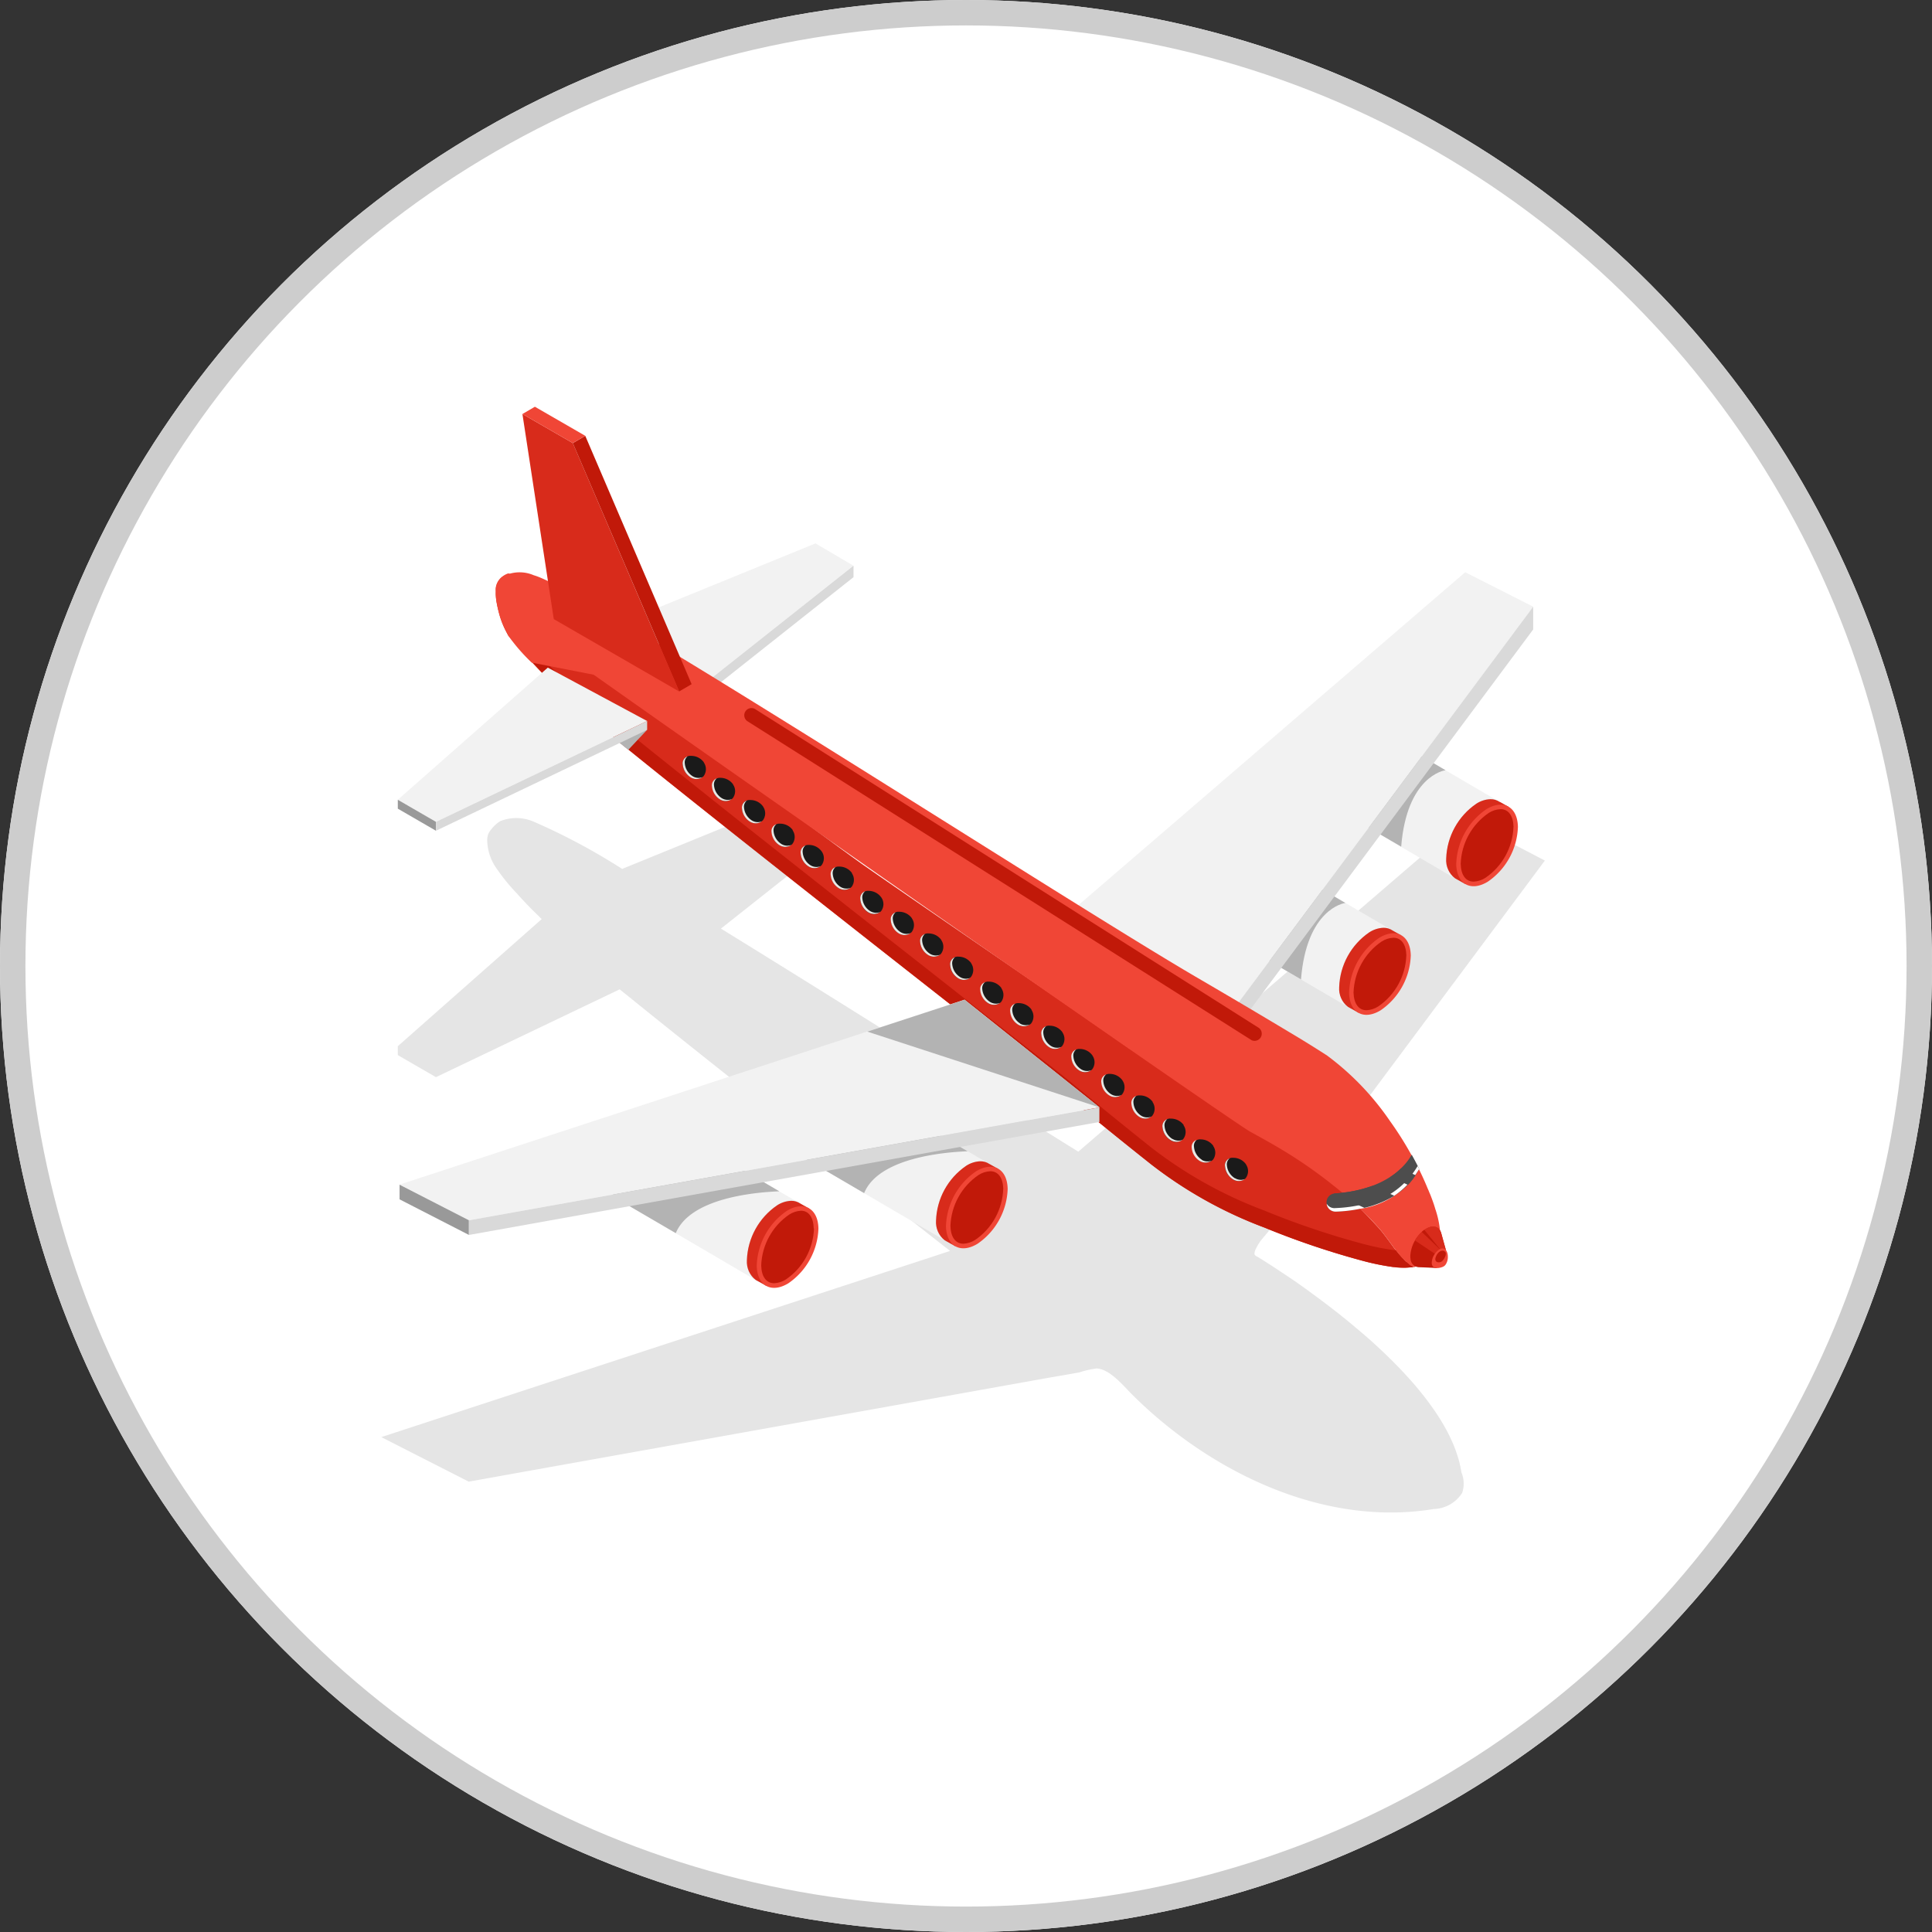 <svg xmlns="http://www.w3.org/2000/svg" xmlns:xlink="http://www.w3.org/1999/xlink" viewBox="0 0 76 76"><rect x="0" y="0" width="76" height="76" fill="#333333" stroke="none"/><defs><clipPath id="F"><path d="M.83.26a.463.463 0 0 1-.01.544.411.411 0 0 1-.509.044.666.666 0 0 1-.3-.51.3.3 0 0 1 .33-.337.615.615 0 0 1 .5.26" fill="none" data-name="Path 44292"/></clipPath><clipPath id="c"><path d="m2.102.108 5.407 3.164-.1.183a1.306 1.306 0 0 1 .05.377A2.721 2.721 0 0 1 6.28 5.99a1.277 1.277 0 0 1-.356.152l-.1.176L.34 3.11a.9.9 0 0 1-.344-.775A2.722 2.722 0 0 1 1.183.177 1.093 1.093 0 0 1 1.74 0a.613.613 0 0 1 .36.108" fill="none" data-name="Path 44239"/></clipPath><clipPath id="d"><path d="M0 0h45.78v43.481H0z" fill="none" data-name="Rectangle 19496"/></clipPath><clipPath id="e"><path d="M0 0h4.569v4.505H0z" fill="none" data-name="Rectangle 19495"/></clipPath><clipPath id="f"><path d="m2.102.108.338.19-.1.183a1.323 1.323 0 0 1 .06.376 2.722 2.722 0 0 1-1.188 2.158 1.273 1.273 0 0 1-.355.15l-.1.178-.415-.234a.893.893 0 0 1-.344-.775A2.722 2.722 0 0 1 1.184.177 1.1 1.1 0 0 1 1.741 0a.618.618 0 0 1 .36.108" fill="#d82b1b" data-name="Path 44242"/></clipPath><clipPath id="g"><path d="M0 0h45.78v43.481H0z" fill="#f04636" data-name="Rectangle 19498"/></clipPath><clipPath id="h"><path d="M2.078.7a2.532 2.532 0 0 1-1.1 2 .933.933 0 0 1-.466.152c-.31 0-.5-.26-.51-.7a2.532 2.532 0 0 1 1.1-2A.937.937 0 0 1 1.57 0c.31 0 .5.262.51.7" fill="#c11909" data-name="Path 44244"/></clipPath><clipPath id="i"><path d="m2.102.109 5.407 3.163-.1.183a1.327 1.327 0 0 1 .05.377 2.723 2.723 0 0 1-1.18 2.162 1.3 1.3 0 0 1-.356.152l-.1.176L.347 3.11a.894.894 0 0 1-.344-.775A2.723 2.723 0 0 1 1.19.177 1.093 1.093 0 0 1 1.745 0a.618.618 0 0 1 .36.109" fill="none" data-name="Path 44245"/></clipPath><clipPath id="aj"><path d="M0 0h2.377v.868H0z" fill="none" data-name="Rectangle 19560"/></clipPath><clipPath id="k"><path d="m2.107.108.338.19-.1.183a1.311 1.311 0 0 1 .058.377 2.722 2.722 0 0 1-1.196 2.158 1.3 1.3 0 0 1-.356.15l-.1.178-.415-.234a.894.894 0 0 1-.344-.775A2.721 2.721 0 0 1 1.178.177 1.093 1.093 0 0 1 1.734 0a.621.621 0 0 1 .36.108" fill="#d82b1b" data-name="Path 44248"/></clipPath><clipPath id="l"><path d="M2.078.699a2.532 2.532 0 0 1-1.1 2 .936.936 0 0 1-.466.152c-.31 0-.5-.262-.51-.7a2.529 2.529 0 0 1 1.1-2A.93.93 0 0 1 1.57 0c.311 0 .5.262.51.7" fill="#c11909" data-name="Path 44250"/></clipPath><clipPath id="m"><path d="m2.102.109 5.407 3.16-.1.183a1.3 1.3 0 0 1 .05.377 2.721 2.721 0 0 1-1.18 2.158 1.256 1.256 0 0 1-.356.152l-.1.177L.344 3.11A.9.9 0 0 1 0 2.335 2.722 2.722 0 0 1 1.186.178 1.091 1.091 0 0 1 1.742 0a.618.618 0 0 1 .36.109" fill="none" data-name="Path 44253"/></clipPath><clipPath id="ai"><path d="M0 0h.984v.645H0z" fill="none" data-name="Rectangle 19559"/></clipPath><clipPath id="o"><path d="M0 0h6.646v3.834H0z" fill="none" data-name="Rectangle 19508"/></clipPath><clipPath id="p"><path d="m2.102.108.338.19-.1.183a1.308 1.308 0 0 1 .058.377 2.721 2.721 0 0 1-1.186 2.158 1.277 1.277 0 0 1-.356.152l-.1.176L.34 3.11a.9.9 0 0 1-.344-.775A2.721 2.721 0 0 1 1.182.177 1.094 1.094 0 0 1 1.738 0a.616.616 0 0 1 .36.108" fill="#d82b1b" data-name="Path 44256"/></clipPath><clipPath id="q"><path d="M2.078.7a2.532 2.532 0 0 1-1.1 2 .936.936 0 0 1-.466.152c-.31 0-.5-.262-.51-.7a2.531 2.531 0 0 1 1.1-2A.932.932 0 0 1 1.57 0c.311 0 .5.262.51.7" fill="#c11909" data-name="Path 44258"/></clipPath><clipPath id="r"><path d="M2.102.108 7.51 3.272l-.1.183a1.31 1.31 0 0 1 .057.377A2.72 2.72 0 0 1 6.281 5.99a1.275 1.275 0 0 1-.356.151l-.1.177L.348 3.11a.9.9 0 0 1-.344-.775A2.72 2.72 0 0 1 1.19.178 1.092 1.092 0 0 1 1.747 0a.615.615 0 0 1 .36.108" fill="none" data-name="Path 44259"/></clipPath><clipPath id="ah"><path d="M0 0h9.131v4.232H0z" fill="none" data-name="Rectangle 19558"/></clipPath><clipPath id="t"><path d="m2.106.108.337.19-.1.183a1.309 1.309 0 0 1 .058.377 2.722 2.722 0 0 1-1.186 2.157 1.282 1.282 0 0 1-.355.152l-.1.177-.415-.234A.9.9 0 0 1 0 2.335 2.722 2.722 0 0 1 1.188.177 1.092 1.092 0 0 1 1.744 0a.616.616 0 0 1 .36.108" fill="#d82b1b" data-name="Path 44262"/></clipPath><clipPath id="u"><path d="M2.078.698a2.531 2.531 0 0 1-1.1 2 .932.932 0 0 1-.466.152c-.31 0-.5-.26-.51-.7a2.532 2.532 0 0 1 1.1-2 .936.936 0 0 1 .467-.152c.3 0 .49.261.498.7" fill="#c11909" data-name="Path 44264"/></clipPath><clipPath id="v"><path d="M0 0h1.225v.786H0z" fill="none" data-name="Rectangle 19519"/></clipPath><clipPath id="w"><path d="M.828.26a.461.461 0 0 1-.01.543.409.409 0 0 1-.507.044.663.663 0 0 1-.31-.51A.3.3 0 0 1 .34 0a.615.615 0 0 1 .5.26" fill="none" data-name="Path 44282"/></clipPath><clipPath id="af"><path d="M.83.26a.462.462 0 0 1-.011.544.41.41 0 0 1-.507.043.664.664 0 0 1-.31-.509A.3.3 0 0 1 .335 0a.615.615 0 0 1 .5.26" fill="none" data-name="Path 44318"/></clipPath><clipPath id="x"><path d="M.83.26a.463.463 0 0 1-.01.544.41.41 0 0 1-.509.044.666.666 0 0 1-.3-.51.3.3 0 0 1 .33-.337.615.615 0 0 1 .5.26" fill="none" data-name="Path 44284"/></clipPath><clipPath id="ad"><path d="M.83.26a.463.463 0 0 1-.01.544.411.411 0 0 1-.509.044.665.665 0 0 1-.3-.508.3.3 0 0 1 .328-.339.615.615 0 0 1 .5.26" fill="none" data-name="Path 44316"/></clipPath><clipPath id="z"><path d="M.83.26a.464.464 0 0 1-.01.543.41.41 0 0 1-.509.043.666.666 0 0 1-.3-.509A.3.3 0 0 1 .333 0a.616.616 0 0 1 .5.26" fill="none" data-name="Path 44286"/></clipPath><clipPath id="ab"><path d="M.828.26a.461.461 0 0 1-.01.544.41.41 0 0 1-.507.044A.664.664 0 0 1 0 .34.3.3 0 0 1 .335.001a.614.614 0 0 1 .5.26" fill="none" data-name="Path 44314"/></clipPath><clipPath id="B"><path d="M.83.26a.463.463 0 0 1-.01.544.41.41 0 0 1-.509.043.665.665 0 0 1-.3-.509A.3.3 0 0 1 .333 0a.615.615 0 0 1 .5.26" fill="none" data-name="Path 44288"/></clipPath><clipPath id="Z"><path d="M.828.26a.462.462 0 0 1-.01.543.41.41 0 0 1-.507.044.665.665 0 0 1-.3-.509A.3.3 0 0 1 .333 0a.615.615 0 0 1 .5.26" fill="none" data-name="Path 44312"/></clipPath><clipPath id="D"><path d="M.83.26a.464.464 0 0 1-.01.543.409.409 0 0 1-.508.044.666.666 0 0 1-.31-.509A.3.3 0 0 1 .335 0a.615.615 0 0 1 .5.26" fill="none" data-name="Path 44290"/></clipPath><clipPath id="X"><path d="M.83.257A.463.463 0 0 1 .82.8a.411.411 0 0 1-.51.045.664.664 0 0 1-.31-.51.3.3 0 0 1 .334-.337.616.616 0 0 1 .5.26" fill="none" data-name="Path 44310"/></clipPath><clipPath id="V"><path d="M.828.26a.462.462 0 0 1-.01.544.41.41 0 0 1-.507.044.662.662 0 0 1-.3-.51.3.3 0 0 1 .33-.337.616.616 0 0 1 .5.26" fill="none" data-name="Path 44308"/></clipPath><clipPath id="T"><path d="M.83.26a.463.463 0 0 1-.01.544.41.41 0 0 1-.508.044.664.664 0 0 1-.31-.51.3.3 0 0 1 .333-.337.614.614 0 0 1 .495.26" fill="none" data-name="Path 44306"/></clipPath><clipPath id="H"><path d="M.83.26a.462.462 0 0 1-.01.544.41.41 0 0 1-.509.044.666.666 0 0 1-.3-.508.3.3 0 0 1 .328-.339.615.615 0 0 1 .5.26" fill="none" data-name="Path 44294"/></clipPath><clipPath id="R"><path d="M.83.26a.463.463 0 0 1-.01.544.41.41 0 0 1-.509.044.665.665 0 0 1-.3-.51.3.3 0 0 1 .33-.337.616.616 0 0 1 .5.26" fill="none" data-name="Path 44304"/></clipPath><clipPath id="J"><path d="M.824.26a.463.463 0 0 1-.01.544.41.41 0 0 1-.507.043.663.663 0 0 1-.31-.509A.3.3 0 0 1 .33 0a.616.616 0 0 1 .5.26" fill="none" data-name="Path 44296"/></clipPath><clipPath id="P"><path d="M.83.263a.462.462 0 0 1-.01.543.41.41 0 0 1-.51.044.664.664 0 0 1-.308-.51.3.3 0 0 1 .332-.336.614.614 0 0 1 .495.26" fill="none" data-name="Path 44302"/></clipPath><clipPath id="L"><path d="M.83.26a.462.462 0 0 1-.01.543.409.409 0 0 1-.508.044.664.664 0 0 1-.31-.51A.3.3 0 0 1 .335 0a.615.615 0 0 1 .5.26" fill="none" data-name="Path 44298"/></clipPath><clipPath id="N"><path d="M.83.26a.462.462 0 0 1-.011.544.41.41 0 0 1-.507.044.666.666 0 0 1-.31-.51.3.3 0 0 1 .333-.337.615.615 0 0 1 .5.26" fill="none" data-name="Path 44300"/></clipPath><clipPath id="ak"><path d="M0 0h7.218v4.641H0z" fill="#f04636" data-name="Rectangle 19561"/></clipPath><linearGradient xlink:href="#a" id="M" x1="-17.801" x2="-17.459" y1="-16.368" y2="-16.368"/><linearGradient xlink:href="#a" id="K" x1="-16.901" x2="-16.559" y1="-15.671" y2="-15.671"/><linearGradient xlink:href="#a" id="Q" x1="-19.59" x2="-19.247" y1="-17.64" y2="-17.64"/><linearGradient xlink:href="#a" id="I" x1="-16.013" x2="-15.67" y1="-14.936" y2="-14.936"/><linearGradient xlink:href="#a" id="S" x1="-20.477" x2="-20.134" y1="-18.364" y2="-18.364"/><linearGradient xlink:href="#a" id="G" x1="-15.116" x2="-14.773" y1="-14.295" y2="-14.295"/><linearGradient xlink:href="#a" id="U" x1="-21.368" x2="-21.025" y1="-19.005" y2="-19.005"/><linearGradient id="b" x1="-.517" x2="-.471" y1="-2.011" y2="-2.011" gradientUnits="objectBoundingBox"><stop offset="0" stop-color="#999"/><stop offset=".168" stop-color="#999"/><stop offset=".176" stop-color="#d9d9d9"/><stop offset=".481" stop-color="#d9d9d9"/><stop offset=".483" stop-color="#f2f2f2"/><stop offset="1" stop-color="#f2f2f2"/></linearGradient><linearGradient xlink:href="#a" id="W" x1="-22.24" x2="-21.897" y1="-19.637" y2="-19.637"/><linearGradient xlink:href="#a" id="E" x1="-14.185" x2="-13.842" y1="-13.618" y2="-13.618"/><linearGradient xlink:href="#a" id="Y" x1="-23.126" x2="-22.783" y1="-20.345" y2="-20.345"/><linearGradient xlink:href="#a" id="O" x1="-18.68" x2="-18.337" y1="-17.013" y2="-17.013"/><linearGradient xlink:href="#a" id="aa" x1="-24.018" x2="-23.675" y1="-21.002" y2="-21.002"/><linearGradient xlink:href="#a" id="A" x1="-12.396" x2="-12.053" y1="-12.186" y2="-12.186"/><linearGradient xlink:href="#a" id="ac" x1="-24.891" x2="-24.548" y1="-21.657" y2="-21.657"/><linearGradient xlink:href="#a" id="y" x1="-11.495" x2="-11.152" y1="-11.543" y2="-11.543"/><linearGradient xlink:href="#a" id="ae" x1="-9.687" x2="-9.344" y1="-10.235" y2="-10.235"/><linearGradient id="a" x1="-10.568" x2="-10.226" y1="-10.85" y2="-10.85" gradientUnits="objectBoundingBox"><stop offset="0" stop-color="#4d4d4d"/><stop offset="1" stop-color="#1a1a1a"/></linearGradient><linearGradient xlink:href="#a" id="ag" x1="-8.708" x2="-8.365" y1="-9.686" y2="-9.686"/><linearGradient xlink:href="#b" id="s" x1="-2.934" x2="-2.888" y1="-.84" y2="-.84"/><linearGradient xlink:href="#b" id="n" x1="-2.162" x2="-2.116" y1="-1.009" y2="-1.009"/><linearGradient xlink:href="#b" id="j" x1="-.08" x2="-.033" y1="-2.563" y2="-2.563"/><linearGradient xlink:href="#a" id="C" x1="-13.29" x2="-12.947" y1="-12.925" y2="-12.925"/></defs><g data-name="Group 182091"><g fill="#fff" stroke="#cdcdcd" data-name="Ellipse 1528"><circle cx="38" cy="38" r="38" stroke="none"/><circle fill="none" cx="38" cy="38" r="37.5"/></g><g data-name="Group 182084"><path d="m34.118 50.275 3.256-1.066c-3.976-3.12-9.5-7.457-12.657-10.017l-.058-.047-.159-.127-.123-.1-7.228 3.455-1.5-.868v-.35l5.66-5-.4-.395-.17-.174-.02-.021-.137-.147q-.107-.112-.2-.217l-.058-.065a7.665 7.665 0 0 1-.844-1.051 1.98 1.98 0 0 1-.314-1.007.736.736 0 0 1 .042-.27.785.785 0 0 1 .13-.2 1.325 1.325 0 0 1 .341-.307 1.713 1.713 0 0 1 1.312.02 24.667 24.667 0 0 1 3.483 1.86l7.6-3.1 1.491.877v.452l-5.206 4.119c4.4 2.706 9.886 6.18 14.058 8.775l15.21-13.09 3.145 1.638-3.045 4.087-5.615 7.536-2.126 2.853c-.095.127-.2.244-.3.366a1.912 1.912 0 0 0-.278.42.454.454 0 0 0-.06.22c.012.063.1.09.144.12l.225.14.312.2.387.255.45.3q.253.175.5.353.274.2.544.4.291.216.574.436t.591.473q.3.248.6.506t.594.534q.294.274.578.56t.55.58q.266.293.513.6t.461.613c.142.2.276.409.401.623a6.854 6.854 0 0 1 .327.629 5.451 5.451 0 0 1 .243.633 4.359 4.359 0 0 1 .146.63 1.144 1.144 0 0 1 .03.807 1.367 1.367 0 0 1-1.116.635c-4.362.717-8.82-1.475-11.857-4.493-.345-.343-.878-1.011-1.409-1.037a3.65 3.65 0 0 0-.67.154c-.38.069-.76.135-1.139.199l-3.45.618-9.283 1.663-8.062 1.444-2.092.375L15 56.532Z" fill="#e5e5e5" data-name="Path 44238"/><g data-name="Group 181938"><g clip-path="url(#c)" data-name="Group 181937" transform="translate(47.225 33.307)"><path d="M0 0h9.64v9.167H0z" fill="url(#b)" data-name="Rectangle 19494" transform="rotate(-151.1 4.1 4.01)"/></g></g><g data-name="Group 181943"><g clip-path="url(#d)" data-name="Group 181942" transform="translate(15 16)"><g data-name="Group 181941" style="mix-blend-mode:multiply;isolation:isolate"><g data-name="Group 181940"><g clip-path="url(#e)" data-name="Group 181939" transform="translate(33.355 18.022)"><path d="m0 2.855 2.823 1.65c.22-2.755 1.675-3 1.745-3.007L2.01-.002Z" fill="#b3b3b3" data-name="Path 44240"/></g></g></g><path d="M38.867 20.674a2.721 2.721 0 0 0-1.186 2.16c.015.788.571 1.1 1.241.694a2.721 2.721 0 0 0 1.186-2.158c-.015-.788-.571-1.1-1.241-.694" fill="#d9d9d9" data-name="Path 44241"/></g></g><g data-name="Group 181945"><g clip-path="url(#f)" data-name="Group 181944" transform="translate(52.682 36.497)"><path d="m1.866 4.382-3.296-1.82 1.988-3.6L3.854.782z" fill="#d82b1b" data-name="Rectangle 19497"/></g></g><g data-name="Group 181947"><g clip-path="url(#g)" data-name="Group 181946" transform="translate(15 16)"><path d="M39.255 20.891a2.721 2.721 0 0 0-1.186 2.158c.015.788.571 1.1 1.241.694a2.721 2.721 0 0 0 1.186-2.158c-.015-.788-.571-1.1-1.241-.694" fill="#f04636" data-name="Path 44243"/></g></g><g data-name="Group 181949"><g clip-path="url(#h)" data-name="Group 181948" transform="translate(53.243 36.888)"><path d="m1.506 3.8-2.8-1.738L.573-.943l2.8 1.738z" fill="#c11909" data-name="Rectangle 19499"/></g></g><g data-name="Group 181951"><g clip-path="url(#i)" data-name="Group 181950" transform="translate(51.439 28.248)"><path d="M0 0h9.64v9.167H0z" fill="url(#j)" data-name="Rectangle 19500" transform="rotate(-151.1 4.1 4.01)"/></g></g><g data-name="Group 181956"><g clip-path="url(#d)" data-name="Group 181955" transform="translate(15 16)"><g data-name="Group 181954" style="mix-blend-mode:multiply;isolation:isolate"><g data-name="Group 181953"><g clip-path="url(#e)" data-name="Group 181952" transform="translate(37.296 12.801)"><path d="m0 2.855 2.823 1.65c.22-2.755 1.675-3 1.745-3.007L2.01-.002Z" fill="#b3b3b3" data-name="Path 44246"/></g></g></g><path d="M43.082 15.615a2.721 2.721 0 0 0-1.186 2.156c.015.788.571 1.1 1.241.694a2.72 2.72 0 0 0 1.186-2.158c-.015-.788-.571-1.1-1.241-.694" fill="#d9d9d9" data-name="Path 44247"/></g></g><g data-name="Group 181958"><g clip-path="url(#k)" data-name="Group 181957" transform="translate(56.897 31.438)"><path d="m1.866 4.382-3.296-1.82 1.988-3.6L3.854.78z" fill="#d82b1b" data-name="Rectangle 19503"/></g></g><g data-name="Group 181960"><g clip-path="url(#g)" data-name="Group 181959" transform="translate(15 16)"><path d="M43.47 15.832a2.721 2.721 0 0 0-1.186 2.158c.015.788.571 1.1 1.241.694a2.72 2.72 0 0 0 1.186-2.158c-.015-.788-.571-1.1-1.241-.694" fill="#f04636" data-name="Path 44249"/></g></g><g data-name="Group 181962"><g clip-path="url(#l)" data-name="Group 181961" transform="translate(57.458 31.83)"><path d="m1.506 3.8-2.8-1.738L.573-.943l2.8 1.738z" fill="#c11909" data-name="Rectangle 19505"/></g></g><g data-name="Group 181964"><g clip-path="url(#d)" data-name="Group 181963" transform="translate(15 16)"><path d="m24.638 22.001 18-15.491 2.677 1.357-12.279 16.492Z" fill="#f2f2f2" data-name="Path 44251"/><path d="M45.311 8.762v-.894L33.036 24.355v.9Z" fill="#d9d9d9" data-name="Path 44252"/></g></g><g data-name="Group 181966"><g clip-path="url(#m)" data-name="Group 181965" transform="translate(31.367 42.491)"><path d="M0 0h9.64v9.167H0z" fill="url(#n)" data-name="Rectangle 19507" transform="rotate(-151.1 4.1 4.01)"/></g></g><g data-name="Group 181971"><g clip-path="url(#d)" data-name="Group 181970" transform="translate(15 16)"><g data-name="Group 181969" style="mix-blend-mode:multiply;isolation:isolate"><g data-name="Group 181968"><g clip-path="url(#o)" data-name="Group 181967" transform="translate(16.42 27.1)"><path d="M0 2.082a.714.714 0 0 0 .291.418l2.282 1.334c.563-1.37 3.059-1.607 4.073-1.646L2.907 0Z" fill="#b3b3b3" data-name="Path 44254"/></g></g></g><path d="M23.009 29.859a2.721 2.721 0 0 0-1.186 2.158c.015.788.571 1.1 1.241.694a2.72 2.72 0 0 0 1.186-2.158c-.015-.788-.571-1.1-1.241-.694" fill="#d9d9d9" data-name="Path 44255"/></g></g><g data-name="Group 181973"><g clip-path="url(#p)" data-name="Group 181972" transform="translate(36.825 45.682)"><path d="m1.866 4.382-3.296-1.82 1.988-3.6L3.854.78z" fill="#d82b1b" data-name="Rectangle 19510"/></g></g><g data-name="Group 181975"><g clip-path="url(#g)" data-name="Group 181974" transform="translate(15 16)"><path d="M23.398 30.075a2.721 2.721 0 0 0-1.186 2.158c.015.788.571 1.1 1.241.694a2.72 2.72 0 0 0 1.186-2.158c-.015-.788-.571-1.1-1.241-.694" fill="#f04636" data-name="Path 44257"/></g></g><g data-name="Group 181977"><g clip-path="url(#q)" data-name="Group 181976" transform="translate(37.386 46.073)"><path d="m1.506 3.8-2.8-1.738L.572-.944l2.8 1.738z" fill="#c11909" data-name="Rectangle 19512"/></g></g><g data-name="Group 181979"><g clip-path="url(#r)" data-name="Group 181978" transform="translate(23.923 44.047)"><path d="M0 0h9.64v9.167H0z" fill="url(#s)" data-name="Rectangle 19513" transform="rotate(-151.1 4.1 4.01)"/></g></g><g data-name="Group 181984"><g clip-path="url(#d)" data-name="Group 181983" transform="translate(15 16)"><g data-name="Group 181982" style="mix-blend-mode:multiply;isolation:isolate"><g data-name="Group 181981"><g clip-path="url(#o)" data-name="Group 181980" transform="translate(9.011 28.677)"><path d="M0 2.082a.714.714 0 0 0 .291.418l2.282 1.332c.564-1.37 3.059-1.607 4.073-1.646L2.907-.003Z" fill="#b3b3b3" data-name="Path 44260"/></g></g></g><path d="M15.565 31.414a2.721 2.721 0 0 0-1.186 2.158c.015.788.571 1.1 1.241.694a2.721 2.721 0 0 0 1.185-2.163c-.015-.788-.571-1.1-1.241-.694" fill="#d9d9d9" data-name="Path 44261"/></g></g><g data-name="Group 181986"><g clip-path="url(#t)" data-name="Group 181985" transform="translate(29.381 47.238)"><path d="m1.866 4.382-3.295-1.82 1.987-3.6L3.854.782z" fill="#d82b1b" data-name="Rectangle 19516"/></g></g><g data-name="Group 181988"><g clip-path="url(#g)" data-name="Group 181987" transform="translate(15 16)"><path d="M15.954 31.631a2.721 2.721 0 0 0-1.186 2.158c.015.788.571 1.1 1.241.694a2.721 2.721 0 0 0 1.186-2.158c-.015-.788-.571-1.1-1.241-.694" fill="#f04636" data-name="Path 44263"/></g></g><g data-name="Group 181990"><g clip-path="url(#u)" data-name="Group 181989" transform="translate(29.942 47.629)"><path d="m1.506 3.799-2.8-1.738L.573-.944l2.8 1.738z" fill="#c11909" data-name="Rectangle 19518"/></g></g><path d="m27.774 26.846-3.9-2.12 8.205-3.35 1.491.876Z" fill="#f2f2f2" data-name="Path 44265"/><path d="M33.575 22.252v.452l-5.8 4.595v-.453Z" fill="#d9d9d9" data-name="Path 44266"/><path d="M27.775 27.298v-.452l-3.9-2.12v.41Z" fill="#52524e" data-name="Path 44267"/><path d="M56.122 49.692c-.026.047-.138.058-.183.072l-.082.023h-.005c-.04.01-.08.018-.121.026l.05-.012c.11-.038.237-.068.35-.11m-.46.135a1.811 1.811 0 0 1-.275.035 1.492 1.492 0 0 1-.155.007c-.077 0-.152 0-.23-.007-.035 0-.07 0-.1-.009s-.07-.007-.1-.01h-.01a9.692 9.692 0 0 1-1.14-.229 31.944 31.944 0 0 1-3.934-1.327 16.918 16.918 0 0 1-4.46-2.494q-1.61-1.277-3.19-2.583c-.973-.807-18.981-14.818-19.8-15.787A31.047 31.047 0 0 1 20 25.01a3.569 3.569 0 0 1-.345-.8 5.169 5.169 0 0 1-.122-.534 2.318 2.318 0 0 1-.03-.288 1.15 1.15 0 0 1 0-.136.889.889 0 0 0 .075.316 31.915 31.915 0 0 0 4.316 3.23c1.085.6 9.125 6.571 10.142 7.28 2.84 1.976 7.574 5.19 10.407 7.177a22.02 22.02 0 0 0 2.418 1.322 27.417 27.417 0 0 1 7.348 5.7c.342.375.6.82.934 1.188l.08.082.1.1c.034.034.07.063.108.093a.337.337 0 0 0 .227.1" fill="#d82b1b" data-name="Path 44268"/><path d="M55.325 49.634c-.035-.03-.068-.063-.1-.1s-.054-.054-.08-.082a3.939 3.939 0 0 1-.227-.272H54.9c-.035 0-.07-.007-.11-.01a9.619 9.619 0 0 1-1.139-.23 31.859 31.859 0 0 1-3.93-1.326 16.918 16.918 0 0 1-4.46-2.494q-1.601-1.278-3.182-2.585c-.308-.255-.626-.5-.94-.746l-1.956-1.536-2.671-2.1q-1.544-1.212-3.087-2.426-1.6-1.261-3.2-2.526-1.512-1.19-3.02-2.4-1.271-1.01-2.536-2.03c-.587-.473-1.161-.97-1.751-1.441a24.2 24.2 0 0 1-2.2-2.028 4.373 4.373 0 0 1-.753-.935c-.114-.211-.163-.437-.254-.654-.07-.168-.175-.264-.187-.46a1.191 1.191 0 0 0 0 .13 2.316 2.316 0 0 0 .03.289 5.289 5.289 0 0 0 .123.534 3.55 3.55 0 0 0 .347.8 30.962 30.962 0 0 0 2.263 2.414c.822.969 18.83 14.98 19.8 15.787q1.576 1.309 3.187 2.585a16.918 16.918 0 0 0 4.46 2.494 31.937 31.937 0 0 0 3.935 1.327 9.581 9.581 0 0 0 1.144.229c.037 0 .072.009.102.01s.07.007.1.009c.08.005.155.007.23.007a1.49 1.49 0 0 0 .158-.007 1.8 1.8 0 0 0 .275-.035.338.338 0 0 1-.227-.1 1.95 1.95 0 0 1-.11-.093" fill="#c11909" data-name="Path 44269"/><g data-name="Group 181993" style="mix-blend-mode:multiply;isolation:isolate"><g data-name="Group 181992"><g clip-path="url(#v)" data-name="Group 181991" transform="translate(24.231 28.712)"><path d="M1.222 0 .483.786-.003.392Z" fill="#b3b3b3" data-name="Path 44270"/></g></g></g><path d="M55.73 49.814c.04-.009.08-.016.121-.026h.005l.082-.023c.046-.014.157-.025.183-.072-.115.042-.238.072-.348.11l-.044.012" fill="#588c73" data-name="Path 44271"/><path d="M19.503 23.247a.856.856 0 0 0 .077.316 2.361 2.361 0 0 0 .66.732c.742.675 28.257 19.86 28.935 20.22.03.017.85.465 1.221.692a18.372 18.372 0 0 1 2.045 1.418c.093.073.184.145.273.22.03.025.06.047.086.073.243.2.477.411.7.627.244.232.48.47.7.718.341.375.6.818.934 1.19.028.026.052.053.082.081a1.323 1.323 0 0 0 .1.1c.036.032.073.064.11.093a.341.341 0 0 0 .226.1.033.033 0 0 0 .016 0 .373.373 0 0 0 .055-.009l.043-.014c.111-.038.234-.068.347-.109a.721.721 0 0 0 .341-.22 1.258 1.258 0 0 0 .207-.782 3.611 3.611 0 0 0-.173-1.052c0-.016-.01-.034-.016-.047-.025-.084-.05-.169-.077-.248l-.068-.19c-.032-.08-.06-.165-.1-.247-.018-.045-.034-.09-.057-.136-.109-.266-.227-.53-.357-.789a12.72 12.72 0 0 0-.293-.554 13.368 13.368 0 0 0-.84-1.329 10.757 10.757 0 0 0-2.44-2.552l-.03-.023a45.46 45.46 0 0 0-1.518-.94 334.005 334.005 0 0 0-3.55-2.1c-5.6-3.269-24.1-15.3-26.142-15.856a1.409 1.409 0 0 0-1.22.047.658.658 0 0 0-.277.573" fill="#f04636" data-name="Path 44272"/><path d="m56.878 49.16-.171.336-.1.2-.094.185a.751.751 0 0 1-.144-.008c-.185-.009-.371-.019-.556-.023a.347.347 0 0 1-.326-.331.629.629 0 0 1-.009-.11 1.368 1.368 0 0 1 .621-1.071c.29-.17.54-.077.6.2l.17.623" fill="#c11909" data-name="Path 44273"/><path d="m56.878 49.16-.171.336-1.048-.7a1.454 1.454 0 0 1 .176-.244 1.174 1.174 0 0 1 .095-.095.892.892 0 0 1 .1-.081c.022-.015.044-.03.067-.043.294-.17.54-.077.605.2l.174.623" fill="#d82b1b" data-name="Path 44275"/><path d="m56.689 49.189-.759-.727a.854.854 0 0 1 .1-.081Z" fill="#c11909" data-name="Path 44276"/><path d="M56.321 49.669c0 .242.221.239.4.179a.338.338 0 0 0 .1-.052.274.274 0 0 0 .059-.07.531.531 0 0 0 .074-.3.467.467 0 0 0-.08-.263.2.2 0 0 0-.253-.014.668.668 0 0 0-.3.523" fill="#f04636" data-name="Path 44277"/><path d="M56.868 49.367a.154.154 0 0 0 0-.093.135.135 0 0 0-.142-.073c-.133.017-.225.162-.257.28a.19.19 0 0 0-.006.074c.02.134.208.122.277.043a.514.514 0 0 0 .132-.231" fill="#c11909" data-name="Path 44278"/><path d="m21.549 26.263 3.907 2.1-8.308 3.967-1.5-.868Z" fill="#f2f2f2" data-name="Path 44279"/><path d="M17.149 32.329v.35l-1.5-.868v-.35Z" fill="#999" data-name="Path 44280"/><path d="M25.457 28.362v.35l-8.307 3.967v-.35Z" fill="#d9d9d9" data-name="Path 44281"/><g data-name="Group 181997"><g clip-path="url(#w)" data-name="Group 181996" transform="translate(45.729 44.003)"><path d="M0 0h1.318v1.32H0z" fill="url(#a)" data-name="Rectangle 19521" transform="rotate(-123 .51 .62)"/></g></g><g data-name="Group 181999"><g clip-path="url(#d)" data-name="Group 181998" transform="translate(15 16)"><path d="M31.12 28.805a.664.664 0 0 1-.31-.509.3.3 0 0 1 .108-.27.286.286 0 0 0-.187.314.665.665 0 0 0 .321.509.425.425 0 0 0 .464-.006.446.446 0 0 1-.386-.038" fill="#e9e9e5" data-name="Path 44283"/></g></g><g data-name="Group 182001"><g clip-path="url(#x)" data-name="Group 182000" transform="translate(44.507 43.089)"><path d="M0 0h1.318v1.32H0z" fill="url(#y)" data-name="Rectangle 19523" transform="rotate(-123 .512 .62)"/></g></g><g data-name="Group 182003"><g clip-path="url(#d)" data-name="Group 182002" transform="translate(15 16)"><path d="M29.897 27.892a.664.664 0 0 1-.31-.509.3.3 0 0 1 .108-.27.286.286 0 0 0-.187.314.665.665 0 0 0 .31.509.424.424 0 0 0 .465-.006.446.446 0 0 1-.386-.038" fill="#e9e9e5" data-name="Path 44285"/></g></g><g data-name="Group 182005"><g clip-path="url(#z)" data-name="Group 182004" transform="translate(43.325 42.243)"><path d="M0 0h1.317v1.32H0z" fill="url(#A)" data-name="Rectangle 19525" transform="rotate(-123 .511 .619)"/></g></g><g data-name="Group 182007"><g clip-path="url(#d)" data-name="Group 182006" transform="translate(15 16)"><path d="M28.712 27.046a.664.664 0 0 1-.31-.509.3.3 0 0 1 .108-.27.286.286 0 0 0-.187.314.665.665 0 0 0 .31.509.424.424 0 0 0 .465-.006.446.446 0 0 1-.386-.038" fill="#e9e9e5" data-name="Path 44287"/></g></g><g data-name="Group 182009"><g clip-path="url(#B)" data-name="Group 182008" transform="translate(42.144 41.262)"><path d="M0 0h1.318v1.32H0z" fill="url(#C)" data-name="Rectangle 19527" transform="rotate(-123 .51 .62)"/></g></g><g data-name="Group 182011"><g clip-path="url(#d)" data-name="Group 182010" transform="translate(15 16)"><path d="M27.534 26.065a.664.664 0 0 1-.31-.509.3.3 0 0 1 .108-.27.286.286 0 0 0-.187.314.665.665 0 0 0 .31.509.424.424 0 0 0 .465-.006.445.445 0 0 1-.386-.038" fill="#e9e9e5" data-name="Path 44289"/></g></g><g data-name="Group 182013"><g clip-path="url(#D)" data-name="Group 182012" transform="translate(40.961 40.348)"><path d="M0 0h1.318v1.32H0z" fill="url(#E)" data-name="Rectangle 19529" transform="rotate(-123 .512 .62)"/></g></g><g data-name="Group 182015"><g clip-path="url(#d)" data-name="Group 182014" transform="translate(15 16)"><path d="M26.352 25.151a.664.664 0 0 1-.31-.509.3.3 0 0 1 .108-.27.286.286 0 0 0-.187.314.665.665 0 0 0 .31.509.424.424 0 0 0 .465-.006.446.446 0 0 1-.386-.038" fill="#e9e9e5" data-name="Path 44291"/></g></g><g data-name="Group 182017"><g clip-path="url(#F)" data-name="Group 182016" transform="translate(39.741 39.459)"><path d="M0 0h1.317v1.32H0z" fill="url(#G)" data-name="Rectangle 19531" transform="rotate(-122.998 .512 .62)"/></g></g><g data-name="Group 182019"><g clip-path="url(#d)" data-name="Group 182018" transform="translate(15 16)"><path d="M25.131 24.262a.664.664 0 0 1-.31-.509.3.3 0 0 1 .108-.27.286.286 0 0 0-.19.314.665.665 0 0 0 .31.509.425.425 0 0 0 .457-.006.446.446 0 0 1-.385-.038" fill="#e9e9e5" data-name="Path 44293"/></g></g><g data-name="Group 182021"><g clip-path="url(#H)" data-name="Group 182020" transform="translate(38.56 38.613)"><path d="M0 0h1.317v1.32H0z" fill="url(#I)" data-name="Rectangle 19533" transform="rotate(-123 .511 .619)"/></g></g><g data-name="Group 182023"><g clip-path="url(#d)" data-name="Group 182022" transform="translate(15 16)"><path d="M23.95 23.416a.664.664 0 0 1-.31-.509.3.3 0 0 1 .108-.27.286.286 0 0 0-.187.314.665.665 0 0 0 .31.509.424.424 0 0 0 .465-.006.446.446 0 0 1-.386-.038" fill="#e9e9e5" data-name="Path 44295"/></g></g><g data-name="Group 182025"><g clip-path="url(#J)" data-name="Group 182024" transform="translate(37.378 37.632)"><path d="M0 0h1.318v1.321H0z" fill="url(#K)" data-name="Rectangle 19535" transform="rotate(-123 .511 .62)"/></g></g><g data-name="Group 182027"><g clip-path="url(#d)" data-name="Group 182026" transform="translate(15 16)"><path d="M22.768 22.435a.664.664 0 0 1-.31-.509.3.3 0 0 1 .108-.27.286.286 0 0 0-.187.314.665.665 0 0 0 .31.509.425.425 0 0 0 .465-.006.446.446 0 0 1-.386-.038" fill="#e9e9e5" data-name="Path 44297"/></g></g><g data-name="Group 182029"><g clip-path="url(#L)" data-name="Group 182028" transform="translate(36.196 36.718)"><path d="M0 0h1.318v1.32H0z" fill="url(#M)" data-name="Rectangle 19537" transform="rotate(-123 .512 .62)"/></g></g><g data-name="Group 182031"><g clip-path="url(#d)" data-name="Group 182030" transform="translate(15 16)"><path d="M21.586 21.521a.664.664 0 0 1-.31-.509.3.3 0 0 1 .108-.27.286.286 0 0 0-.187.314.665.665 0 0 0 .31.509.425.425 0 0 0 .465-.006.446.446 0 0 1-.386-.038" fill="#e9e9e5" data-name="Path 44299"/></g></g><g data-name="Group 182033"><g clip-path="url(#N)" data-name="Group 182032" transform="translate(35.041 35.865)"><path d="M0 0h1.318v1.32H0z" fill="url(#O)" data-name="Rectangle 19539" transform="rotate(-123 .51 .62)"/></g></g><g data-name="Group 182035"><g clip-path="url(#d)" data-name="Group 182034" transform="translate(15 16)"><path d="M20.431 20.67a.664.664 0 0 1-.31-.509.3.3 0 0 1 .108-.27.286.286 0 0 0-.187.314.665.665 0 0 0 .31.51.425.425 0 0 0 .465-.007.446.446 0 0 1-.386-.038" fill="#e9e9e5" data-name="Path 44301"/></g></g><g data-name="Group 182037"><g clip-path="url(#P)" data-name="Group 182036" transform="translate(33.839 35.039)"><path d="M0 0h1.318v1.32H0z" fill="url(#Q)" data-name="Rectangle 19541" transform="rotate(-123 .512 .62)"/></g></g><g data-name="Group 182039"><g clip-path="url(#d)" data-name="Group 182038" transform="translate(15 16)"><path d="M19.232 19.841a.664.664 0 0 1-.31-.509.3.3 0 0 1 .108-.27.286.286 0 0 0-.187.314.665.665 0 0 0 .31.509.425.425 0 0 0 .465-.006.446.446 0 0 1-.386-.038" fill="#e9e9e5" data-name="Path 44303"/></g></g><g data-name="Group 182041"><g clip-path="url(#R)" data-name="Group 182040" transform="translate(32.678 34.087)"><path d="M0 0h1.317v1.32H0z" fill="url(#S)" data-name="Rectangle 19543" transform="rotate(-123 .511 .619)"/></g></g><g data-name="Group 182043"><g clip-path="url(#d)" data-name="Group 182042" transform="translate(15 16)"><path d="M18.068 18.89a.664.664 0 0 1-.31-.509.3.3 0 0 1 .108-.27.286.286 0 0 0-.187.314.665.665 0 0 0 .31.509.424.424 0 0 0 .465-.006.446.446 0 0 1-.386-.038" fill="#e9e9e5" data-name="Path 44305"/></g></g><g data-name="Group 182045"><g clip-path="url(#T)" data-name="Group 182044" transform="translate(31.496 33.236)"><path d="M0 0h1.318v1.32H0z" fill="url(#U)" data-name="Rectangle 19545" transform="rotate(-123 .512 .62)"/></g></g><g data-name="Group 182047"><g clip-path="url(#d)" data-name="Group 182046" transform="translate(15 16)"><path d="M16.886 18.039a.664.664 0 0 1-.31-.509.3.3 0 0 1 .108-.27.286.286 0 0 0-.187.314.665.665 0 0 0 .31.509.424.424 0 0 0 .465-.006.446.446 0 0 1-.386-.038" fill="#e9e9e5" data-name="Path 44307"/></g></g><g data-name="Group 182049"><g clip-path="url(#V)" data-name="Group 182048" transform="translate(30.35 32.399)"><path d="M0 0h1.318v1.32H0z" fill="url(#W)" data-name="Rectangle 19547" transform="rotate(-123 .51 .62)"/></g></g><g data-name="Group 182051"><g clip-path="url(#d)" data-name="Group 182050" transform="translate(15 16)"><path d="M15.74 17.202a.664.664 0 0 1-.31-.509.3.3 0 0 1 .108-.27.286.286 0 0 0-.187.314.665.665 0 0 0 .31.51.425.425 0 0 0 .465-.007.446.446 0 0 1-.386-.038" fill="#e9e9e5" data-name="Path 44309"/></g></g><g data-name="Group 182053"><g clip-path="url(#X)" data-name="Group 182052" transform="translate(29.188 31.472)"><path d="M0 0h1.317v1.32H0z" fill="url(#Y)" data-name="Rectangle 19549" transform="rotate(-122.998 .512 .62)"/></g></g><g data-name="Group 182055"><g clip-path="url(#d)" data-name="Group 182054" transform="translate(15 16)"><path d="M14.578 16.276a.664.664 0 0 1-.31-.509.3.3 0 0 1 .108-.27.286.286 0 0 0-.187.314.665.665 0 0 0 .31.509.424.424 0 0 0 .465-.006.446.446 0 0 1-.386-.038" fill="#e9e9e5" data-name="Path 44311"/></g></g><g data-name="Group 182057"><g clip-path="url(#Z)" data-name="Group 182056" transform="translate(28.007 30.597)"><path d="M0 0h1.318v1.32H0z" fill="url(#aa)" data-name="Rectangle 19551" transform="rotate(-123 .51 .62)"/></g></g><g data-name="Group 182059"><g clip-path="url(#d)" data-name="Group 182058" transform="translate(15 16)"><path d="M13.397 15.4a.664.664 0 0 1-.31-.509.3.3 0 0 1 .108-.27.286.286 0 0 0-.187.314.665.665 0 0 0 .31.509.425.425 0 0 0 .465-.006.446.446 0 0 1-.386-.038" fill="#e9e9e5" data-name="Path 44313"/></g></g><g data-name="Group 182061"><g clip-path="url(#ab)" data-name="Group 182060" transform="translate(26.857 29.732)"><path d="M0 0h1.318v1.32H0z" fill="url(#ac)" data-name="Rectangle 19553" transform="rotate(-122.998 .512 .62)"/></g></g><g data-name="Group 182063"><g clip-path="url(#d)" data-name="Group 182062" transform="translate(15 16)"><path d="M12.247 14.535a.664.664 0 0 1-.31-.509.3.3 0 0 1 .108-.27.286.286 0 0 0-.187.314.665.665 0 0 0 .31.509.425.425 0 0 0 .465-.006.446.446 0 0 1-.386-.038" fill="#e9e9e5" data-name="Path 44315"/></g></g><g data-name="Group 182065"><g clip-path="url(#ad)" data-name="Group 182064" transform="translate(46.894 44.819)"><path d="M0 0h1.317v1.32H0z" fill="url(#ae)" data-name="Rectangle 19555" transform="rotate(-123 .51 .62)"/></g></g><g data-name="Group 182067"><g clip-path="url(#d)" data-name="Group 182066" transform="translate(15 16)"><path d="M32.279 29.622a.664.664 0 0 1-.31-.509.3.3 0 0 1 .1-.27.286.286 0 0 0-.189.314.665.665 0 0 0 .31.509.424.424 0 0 0 .465-.006.445.445 0 0 1-.387-.038" fill="#e9e9e5" data-name="Path 44317"/></g></g><g data-name="Group 182069"><g clip-path="url(#af)" data-name="Group 182068" transform="translate(48.183 45.544)"><path d="M0 0h1.317v1.32H0z" fill="url(#ag)" data-name="Rectangle 19557" transform="rotate(-123 .511 .619)"/></g></g><path d="M48.573 46.347a.664.664 0 0 1-.31-.509.3.3 0 0 1 .108-.27.286.286 0 0 0-.18.314.665.665 0 0 0 .31.509.424.424 0 0 0 .468-.006.446.446 0 0 1-.386-.038" fill="#e9e9e5" data-name="Path 44319"/><path d="m43.25 43.561-24.8 4.443-2.73-1.406 22.224-7.274Z" fill="#f2f2f2" data-name="Path 44320"/><g data-name="Group 182071"><g clip-path="url(#ah)" data-name="Group 182070" transform="translate(34.118 39.329)"><path d="M9.131 4.232 0 1.252 3.827 0Z" fill="#b3b3b3" data-name="Path 44321"/></g></g><path d="M15.718 47.179v-.576l2.728 1.4v.576Z" fill="#999" data-name="Path 44322"/><path d="M43.247 44.136v-.573l-24.8 4.441v.576Z" fill="#d9d9d9" data-name="Path 44323"/><path d="M52.183 47.298a.349.349 0 0 0 .016.107.354.354 0 0 0 .355.253 5.6 5.6 0 0 0 .95-.112l.168-.036a4.043 4.043 0 0 0 1.177-.475 2.733 2.733 0 0 0 .534-.429 2.171 2.171 0 0 0 .3-.38 2.257 2.257 0 0 0 .143-.248 12.72 12.72 0 0 0-.293-.554 2.313 2.313 0 0 1-.423.536 2.533 2.533 0 0 1-.411.329 3.55 3.55 0 0 1-.7.352 5.19 5.19 0 0 1-1.2.277c-.1.014-.2.02-.286.027a.129.129 0 0 0-.041.007.349.349 0 0 0-.29.346" fill="#4d4d4d" data-name="Path 44324"/><path d="M52.506 47.524a5.548 5.548 0 0 0 .95-.112 3.178 3.178 0 0 0 2.31-1.544c.02.038.041.075.06.114a3.166 3.166 0 0 1-2.323 1.568 5.545 5.545 0 0 1-.95.112.353.353 0 0 1-.355-.252.3.3 0 0 1-.009-.058.351.351 0 0 0 .316.173" fill="#fff" data-name="Path 44325"/><g data-name="Group 182074"><g clip-path="url(#ai)" data-name="Group 182073" transform="translate(54.699 45.964)"><path d="m0 .329.684.316a2.119 2.119 0 0 0 .3-.38L.412-.001A2.581 2.581 0 0 1 0 .328" fill="#4d4d4d" data-name="Path 44326"/></g></g><g data-name="Group 182077"><g clip-path="url(#aj)" data-name="Group 182076" transform="translate(52.471 46.646)"><path d="m0 .311 1.2.557A4.048 4.048 0 0 0 2.377.393L1.525 0a5.172 5.172 0 0 1-1.2.277c-.1.014-.2.021-.286.028a.133.133 0 0 0-.053.007" fill="#4d4d4d" data-name="Path 44327"/></g></g><g data-name="Group 182080"><g clip-path="url(#ak)" data-name="Group 182079" transform="translate(19.499 22.557)"><path d="M.002.687v.009a1.2 1.2 0 0 0 0 .127 2.091 2.091 0 0 0 .029.29 5.082 5.082 0 0 0 .123.533 3.183 3.183 0 0 0 .241.6c.034.066.068.13.1.2A7.107 7.107 0 0 0 1.42 3.51l5.794 1.13L2.823.85.498-.002a.723.723 0 0 0-.223.116.658.658 0 0 0-.277.573" fill="#f04636" data-name="Path 44328"/></g></g><path d="m21.784 24.354 4.933 2.848-4.184-9.772-1.982-1.144Z" fill="#d82b1b" data-name="Path 44329"/><path d="m26.718 27.199.489-.286-4.184-9.768-.49.286Z" fill="#c11909" data-name="Path 44330"/><path d="m21.041 16-.489.286 1.981 1.144.49-.286Z" fill="#f04636" data-name="Path 44331"/><path d="m29.402 28.371 19.837 12.55a.283.283 0 0 0 .29-.48L29.7 27.891a.283.283 0 0 0-.299.48" fill="#c11909" data-name="Path 44334"/><path d="M15 16h45.78v43.481H15z" fill="none" data-name="Rectangle 19562"/></g></g></svg>